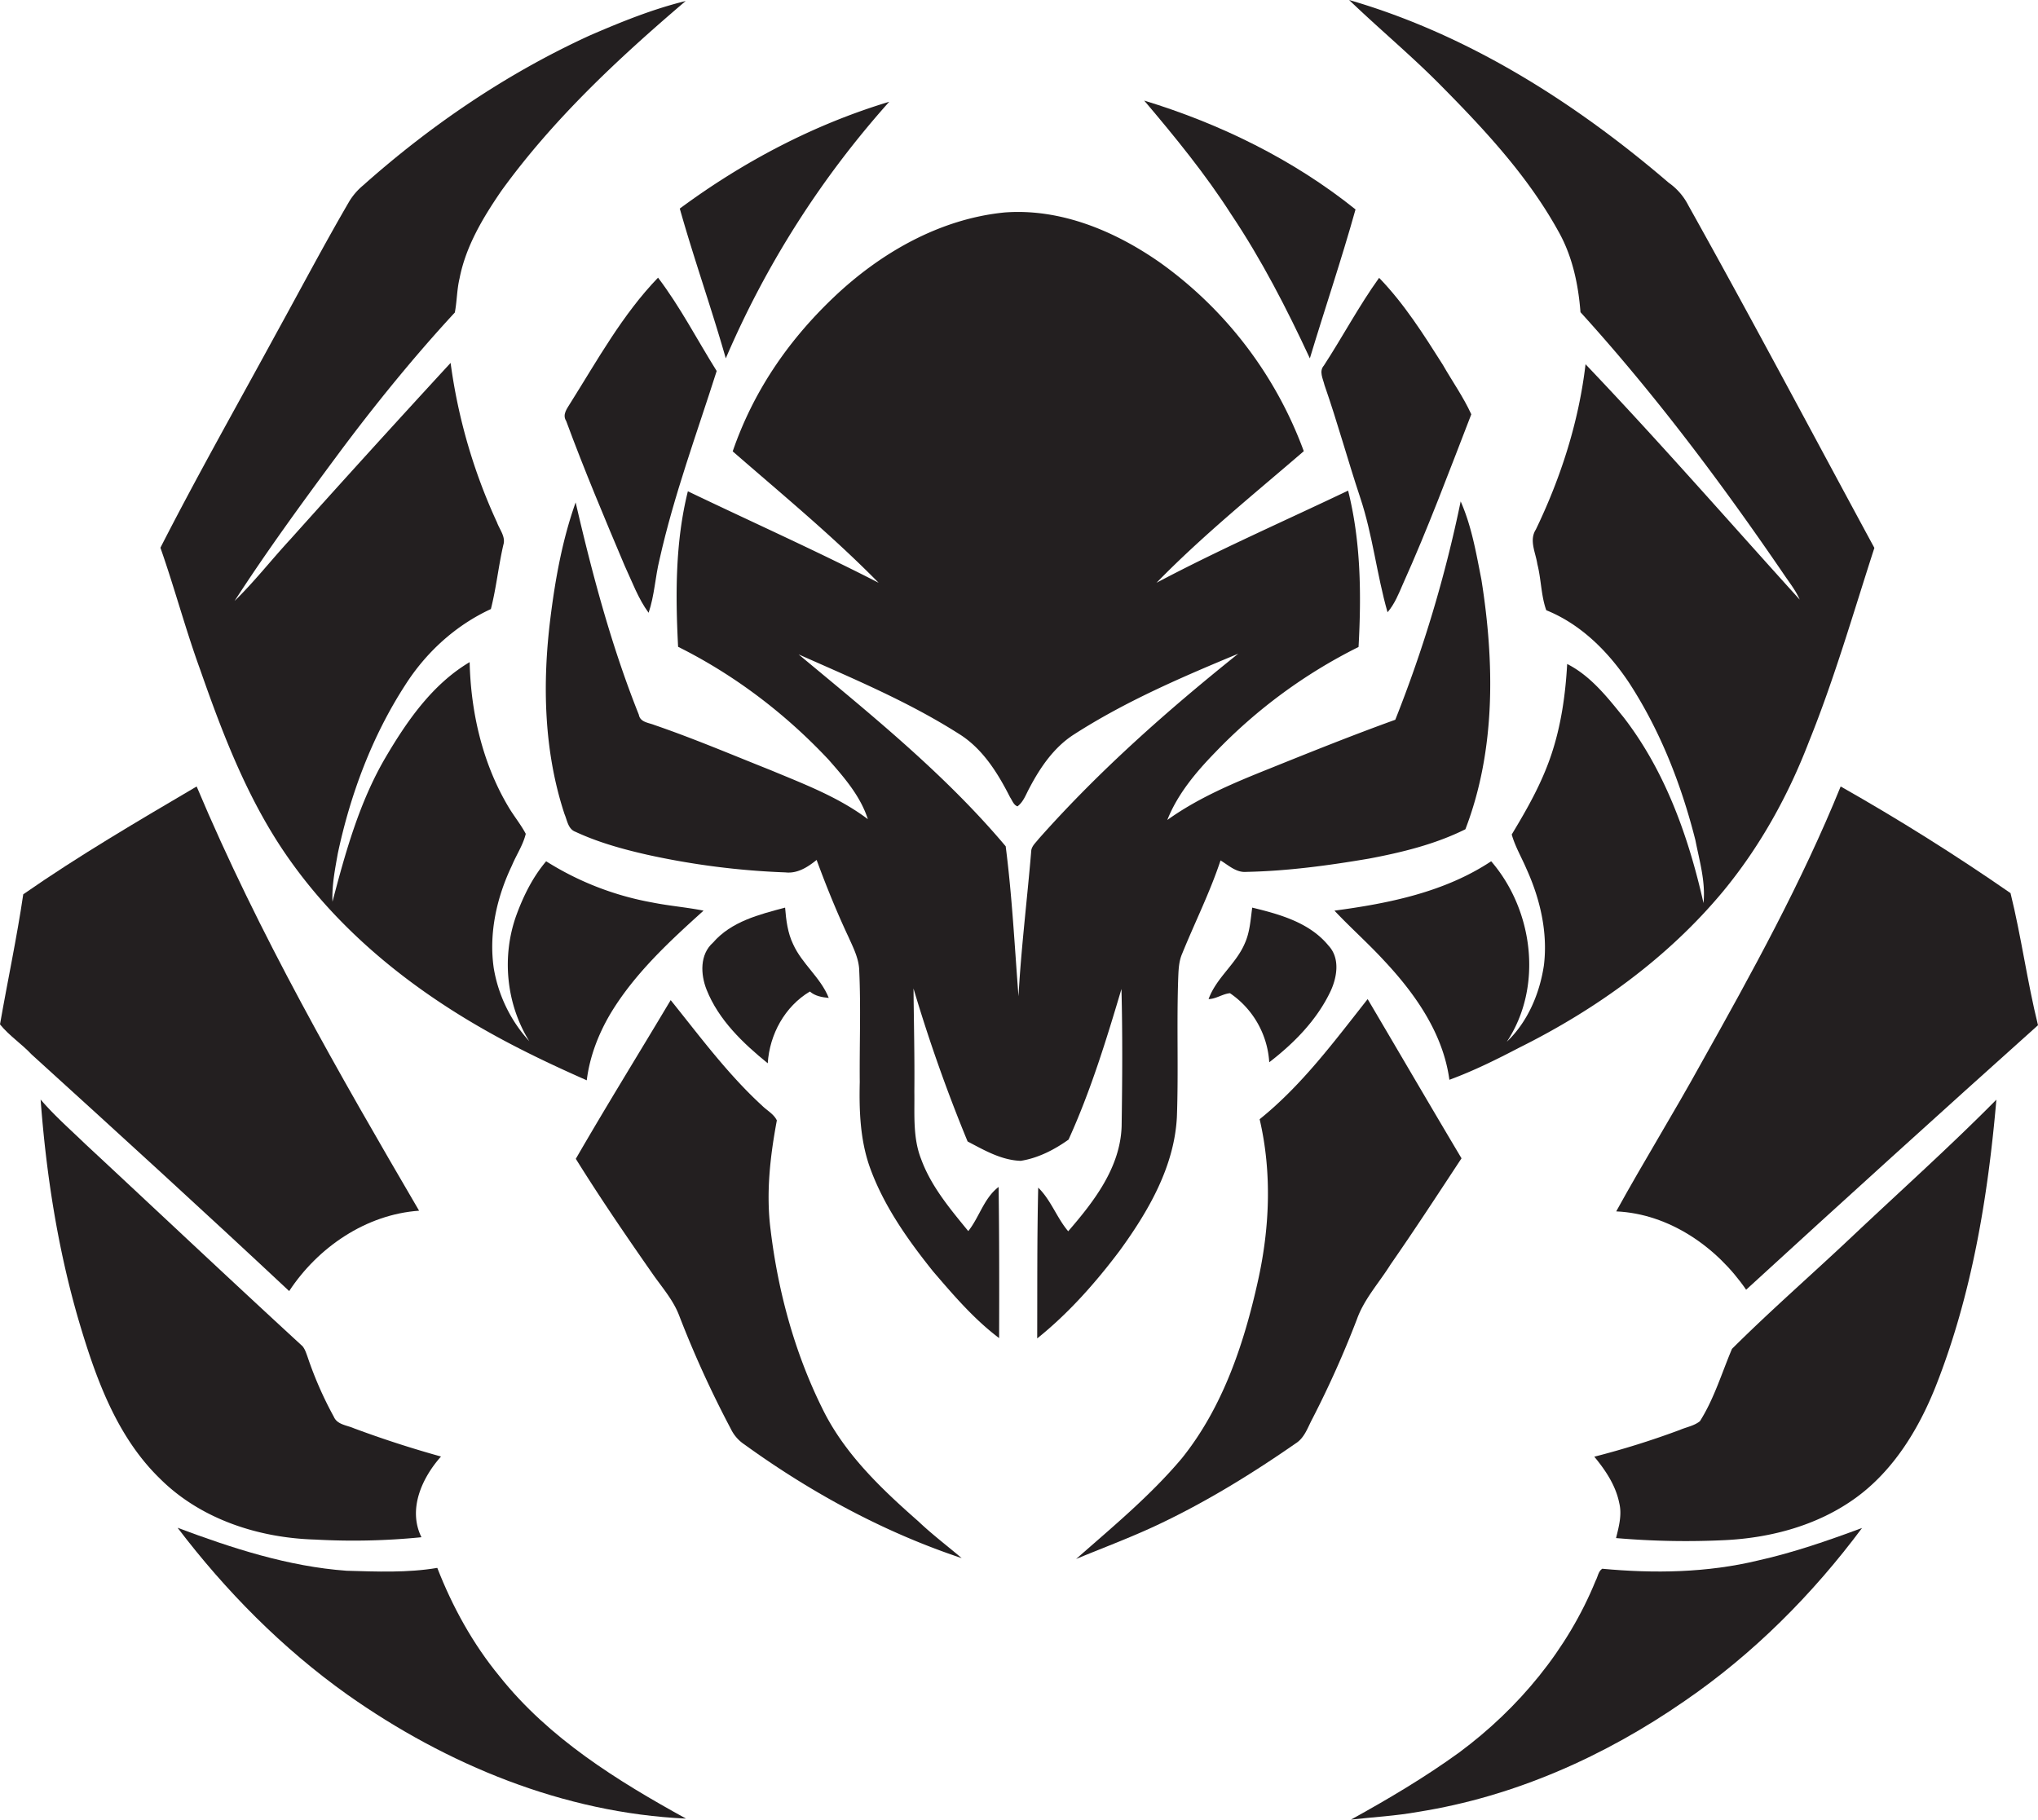 <svg id="Layer_1" data-name="Layer 1" xmlns="http://www.w3.org/2000/svg" viewBox="0 0 1209.4 1080"><title>biseeise_scorpion_flat_black_logo_White_background_3609fde7-7fc6-4355-b377-34789bce02c1</title><path d="M527.7,60.4C482.9,73.9,441,96,403.4,123.8c8.4,29.8,18.8,59.1,27.3,88.9A557.5,557.5,0,0,1,527.7,60.4Z" fill="#231f20"/><path d="M338.5,239.2c-1.9,3.2-5,6.8-2.5,10.7,10.7,29,22.7,57.5,34.7,85.9,4.4,9.4,8,19.5,14.2,27.9,3.5-10.3,3.9-21.2,6.5-31.7,8.5-38,22.1-74.7,33.9-111.8-11.6-18.5-21.6-38-34.8-55.4C369.4,186.7,354.6,213.6,338.5,239.2Z" fill="#231f20"/><path d="M173.5,512.6c21.9,30.4,49.8,56.2,80.6,77.6s61.5,36.6,94.1,51c1.7-13.9,6.8-27.2,13.9-39.3,14.3-23.9,35-43,55.4-61.4-10-2-20.2-2.8-30.2-4.8a176.5,176.5,0,0,1-63.2-24.5c-7.9,9.3-13.4,20.4-17.6,31.8-8.9,24.5-6.2,52.8,7.6,75A85.1,85.1,0,0,1,293,574.6c-3-20.8,1.8-42.1,10.8-60.9,2.6-6.3,6.6-12.1,8.2-18.8-3-5.7-7.2-10.7-10.4-16.2-15.3-25.8-22.2-55.9-22.9-85.7-22.2,13.2-37.3,35.1-50.1,56.9-15.4,26.4-23.6,56-31.3,85.3-0.4-9.7,1.5-19.3,3.2-28.8,7.5-35.1,20.3-69.4,39.9-99.7,12.4-19.5,29.9-35.5,50.9-45.2,3.2-12.5,4.5-25.5,7.4-38.1,1.5-4.8-2.2-9-3.8-13.4a330,330,0,0,1-27.5-94.6Q219.6,267.3,172.4,320c-11.2,12.1-21.4,25.2-33.2,36.7,19.1-29.5,39.8-57.9,60.7-86.1s45-58.1,70-85.1c1.3-6.7,1.2-13.5,2.8-20.2,3.7-19.1,13.9-36.1,24.8-52C328.3,70.7,367,34.6,406.9.6,387.3,5.4,368.6,13,350.1,21c-49.2,22.5-94.4,53.2-134.7,89.1a38.3,38.3,0,0,0-8,9.2c-15.1,25.9-29.1,52.5-43.6,78.8-23,42.3-46.7,84.1-68.6,127,8.4,23.9,14.9,48.5,23.6,72.4C132.8,437.6,148.3,477.9,173.5,512.6Z" fill="#231f20"/><path d="M455.6,631.1c1.1-17.2,10.1-33.7,25-42.6,3.1,2.7,7.1,3.4,11.2,3.8-4.8-12.1-15.8-20.1-21.1-31.8-3.3-6.8-4.2-14.4-4.8-21.8-15.4,4.1-31.9,8.2-42.8,20.8-7.9,7-7.4,18.8-3.8,27.9C426.4,605.3,440.8,619.1,455.6,631.1Z" fill="#231f20"/><path d="M1009.5,631.1c-16.3,29.6-34.1,58.3-50.4,87.9,31.4,1.4,59.7,21.1,77.1,46.5q86.2-79,173.2-157c-6.4-25.9-9.9-52.5-16.3-78.4q-48.9-33.9-100.8-63.3C1069.2,523.7,1039.5,577.6,1009.5,631.1Z" fill="#231f20"/><path d="M785.6,217c-3,3.4-.5,7.8.4,11.6,7.7,22.1,13.8,44.6,21.2,66.8s9.8,45.6,16.2,68c4.2-4.9,6.6-10.9,9.1-16.7,14.9-33.1,27.5-67,40.6-100.8-4.7-10.3-11.3-19.6-16.9-29.4-11.4-18-22.9-36.2-37.8-51.6C806.4,181.6,796.8,199.8,785.6,217Z" fill="#231f20"/><path d="M924.5,136.8c8.5,14.8,12.1,31.7,13.4,48.5,44.3,48.8,84,101.8,121.1,156.2,3.2,4.7,6.7,9.1,9,14.4-42.3-46.7-83.7-94.2-127.1-139.7-4,34.1-14.6,67.2-29.5,98.1-4.1,6.4-.1,13.7.9,20.5,2.3,9,2.2,18.8,5.3,27.4,20.8,8.4,37.1,24.9,49.3,43.3,18.5,28.5,30.9,60.4,39.2,93.2,2.4,12.3,6.1,24.6,4.8,37.3-8.8-39.1-22.6-78.1-47.3-110.1-9.7-12-19.6-24.7-33.6-31.8-1,18.2-3.6,36.5-9.4,53.8s-14.4,32.3-23.5,47.4c2,7.1,5.8,13.5,8.7,20.3,8.1,17.8,12.8,37.7,10.4,57.3-2.5,16.8-9.6,33.6-22,45.4,21.6-32.6,15.7-78.1-9.3-107.1-27.6,18.3-60.7,25-93,29.3,9.5,10.1,19.9,19.3,29.3,29.5,18.6,19.8,35.2,43.4,38.9,70.9,14.4-5.3,28.1-12.1,41.7-19.2,45.6-22.7,87.9-53.2,120.6-92.5,21.9-26.5,38.7-56.8,51-88.8,15.2-37.6,26.4-76.6,38.9-115.2-36.7-67.8-72.8-136-110.4-203.3a36.7,36.7,0,0,0-11.6-13.4C934.8,60.9,871.3,20.5,800.6,0c18,17.3,37.3,33.3,54.8,51.1C881.2,77.2,906.6,104.5,924.5,136.8Z" fill="#231f20"/><path d="M743.1,538.7c-1,7.2-1.4,14.6-4.4,21.2-5.2,12.3-16.9,20.4-21.5,33.1,4.5-.1,8.3-3.1,12.7-3.5a53.6,53.6,0,0,1,23.3,41c14.8-11.4,28.3-25.1,36.4-42.2,3.9-8.4,5.7-19.6-1.2-27C777.2,547.6,759.6,542.7,743.1,538.7Z" fill="#231f20"/><path d="M777.3,212.7c8.9-29.5,18.8-58.7,27.1-88.4-36.9-29.6-80.2-50.8-125.4-64.6,18.3,21.6,36.3,43.6,51.6,67.5C748.7,154.2,763.6,183.2,777.3,212.7Z" fill="#231f20"/><path d="M825.2,750.5c14.4-20.7,28.2-41.9,42.1-63-18.7-31.4-37.1-63-55.7-94.5-19.8,25.1-39,51.1-64.1,71.3,7.4,31.7,6,64.8-1.1,96.4-8.3,37.3-20.9,74.8-45.1,104.9-18.6,22.1-41,40.6-62.7,59.7,17.1-7.1,34.5-13.5,51.2-21.6,27.7-13.3,53.9-29.5,79.1-47,5.4-3.4,7.2-9.7,10.1-15a594.6,594.6,0,0,0,26.2-58.6C809.5,771,818.4,761.4,825.2,750.5Z" fill="#231f20"/><path d="M950.8,931.1c-2.4,1.6-2.6,4.8-3.9,7.1-16.6,40.8-45.7,75.8-80.9,101.9-20.4,14.8-42.2,27.7-64.3,39.9,13.3-1.5,26.7-2.2,39.9-4.6,57-9,110.8-33,158.1-65.8,40.6-27.8,75.9-63.2,105.3-102.7-20.2,7.5-40.6,14.6-61.7,19.3C1013.1,933.5,981.6,934,950.8,931.1Z" fill="#231f20"/><path d="M1099,734c-23.6,22.3-48.2,43.7-71.2,66.6-6.1,14.4-10.6,29.6-19,42.9-3.4,2.8-8,3.5-11.9,5.2a499.2,499.2,0,0,1-50.8,15.9c6.6,8,12.7,17,14.8,27.5,1.7,6.9-.2,14-1.9,20.8a480.6,480.6,0,0,0,65.1,1.2c27.3-1.4,54.9-8.9,77.2-25.1s37.2-40.6,47.3-65.9c21.5-54.3,31.1-112.5,36.1-170.4C1157.1,680.6,1127.6,707,1099,734Z" fill="#231f20"/><path d="M698.4,662.9c1-27.7-.2-55.3.8-83,0.2-4.7.4-9.4,2.3-13.8,7.5-18.5,16.5-36.4,22.8-55.4,4.8,2.9,9.3,7.3,15.3,6.8,24.5-.5,48.8-3.8,72.9-7.9,19.6-3.7,39.2-8.5,57.1-17.4,18.1-47.1,17.3-99.1,9.5-148.2-3.1-15.7-5.8-31.7-12.3-46.4A773.6,773.6,0,0,1,828,427.2c-25.2,9.1-50.1,19.1-74.9,29.1-21,8.4-42,17.2-60.4,30.4,6.1-15.4,17-28.4,28.5-40.2a308,308,0,0,1,85-62.5c1.7-31,1.4-62.5-6.2-92.8-37.9,18.1-76.5,35-113.7,54.7,27.3-28,57.8-52.6,87.4-78.1A238.6,238.6,0,0,0,688.6,156c-26.8-18.8-59.1-32.4-92.4-29.9-38.6,3.8-73.9,24.1-101.6,50.5s-47.8,56.5-59.8,91.3c29.3,25.5,59.4,50.3,86.6,78-37.2-19.1-75.5-36.2-113.2-54.3-7.5,30.1-7.4,61.5-5.8,92.3,33.5,16.7,63.7,39.7,89.3,67,9.3,10.6,18.9,21.6,23.3,35.3-17.4-13.1-37.8-20.8-57.7-29.1-22.9-9.1-45.7-18.8-69-26.8-3.5-1.4-8.4-1.6-9.2-6.1-16.3-40.8-27.6-83.3-37.5-126-7.9,22.2-12.1,45.6-15,68.9-4.8,38.7-3.9,78.8,8.4,116.1,1.6,3.7,2.1,8.9,6.5,10.5,13.5,6.3,28,10.3,42.5,13.6a458.1,458.1,0,0,0,82.1,10.5c7.1,0.8,13.2-3.1,18.5-7.4,5.7,15.5,11.9,30.8,18.9,45.7,2.9,6.5,6.3,13,6.4,20.3,1,21.9.1,43.9,0.3,65.8-0.4,16.8.2,34,5.8,50.1,8.2,23.1,22.5,43.3,37.7,62.3,12.1,14.1,24.3,28.4,39.2,39.6,0.1-29.9.1-59.8-.3-89.7-8.7,6.6-11.4,17.9-18,26.2-10.8-13.2-22.1-26.6-28-42.8-5-12.7-3.8-26.6-4-39.9,0.2-20.5-.3-40.9-0.5-61.3a936,936,0,0,0,32.1,90.8c9.9,5.2,20,11.1,31.5,11.5,10.3-1.6,20-6.6,28.4-12.6,13.1-28.8,22.4-59.1,31.4-89.4,0.7,27.2.5,54.4,0.1,81.5-0.8,24.5-16.4,44.6-31.7,62.3-6.8-8-10.2-18.5-17.8-25.9-0.7,29.8-.5,59.7-0.6,89.5,18.6-14.9,34.6-33,48.9-52C681.5,718.9,696.9,692.4,698.4,662.9ZM616.3,498c-1.6,2.1-3.8,3.9-4.3,6.6-2.4,28.9-6,57.7-7.6,86.7-2.3-29.7-3.8-59.5-7.6-89-36.1-42.9-80-78.2-122.9-113.9,32.4,14.4,65.2,28.1,95.2,47.2,14,8.7,23,23.2,30.3,37.6,1.3,1.9,2.1,4.6,4.4,5.4,3.6-2.7,5-7.1,7.1-10.9,6.4-12.2,14.5-24.1,26.3-31.7,30.6-19.7,64.1-34.1,97.6-48C692.7,421.7,652.1,457.6,616.3,498Z" fill="#231f20"/><path d="M487.8,835.6c-16.3-33-26.1-69.1-30.5-105.6-2.8-21.7-.3-43.6,3.7-65-1.8-3.8-5.9-5.9-8.8-8.8-20.4-18.7-36.9-41.1-54.2-62.6-18.7,31.4-38,62.5-56.3,94.2,14.3,23,29.6,45.4,45.1,67.6,5.7,8.3,12.7,16,16.3,25.6a621.6,621.6,0,0,0,30.6,67.1,23,23,0,0,0,8,9.2c39.4,28.5,82.7,52.1,129,67.5-8.6-7.3-17.6-14.1-25.8-21.9C522.7,883.4,500.8,862.5,487.8,835.6Z" fill="#231f20"/><path d="M250.1,912.4c-8.2-16.6.3-35.2,11.6-47.9q-26.3-7.3-51.8-16.8c-4.1-1.8-9.8-2.1-11.8-6.8a220.1,220.1,0,0,1-15.6-35.6c-0.8-2.2-1.5-4.5-3-6.3-43.2-39.7-85.9-80-128.9-120-9-8.7-18.4-16.9-26.5-26.4,3.3,44.2,10.1,88.2,22.5,130.8,10,33.9,22.4,69.1,48.4,94.3,24.2,24.1,58.7,35.2,92.3,36.1A406.1,406.1,0,0,0,250.1,912.4Z" fill="#231f20"/><path d="M296.4,994.9c-15.8-19.2-27.9-41.2-36.9-64.3-17.8,3-35.9,2.2-53.8,1.7-34.6-2.5-68-13.4-100.3-25.5,28.6,37.6,62.2,71.6,100.7,99,58.9,41.6,128.5,70.3,201,73.6C366.4,1057,325.7,1031.8,296.4,994.9Z" fill="#231f20"/><path d="M248.7,718.6c-47.8-81.8-95.2-164.3-132-251.8-34.8,20.5-69.7,40.9-102.9,64C10,556.6,4.5,582.2,0,608c5.4,6.7,12.9,11.6,18.8,17.9C70,672.4,121.1,719,171.6,766.3,188.7,740.3,217.2,720.8,248.7,718.6Z" fill="#231f20"/></svg>